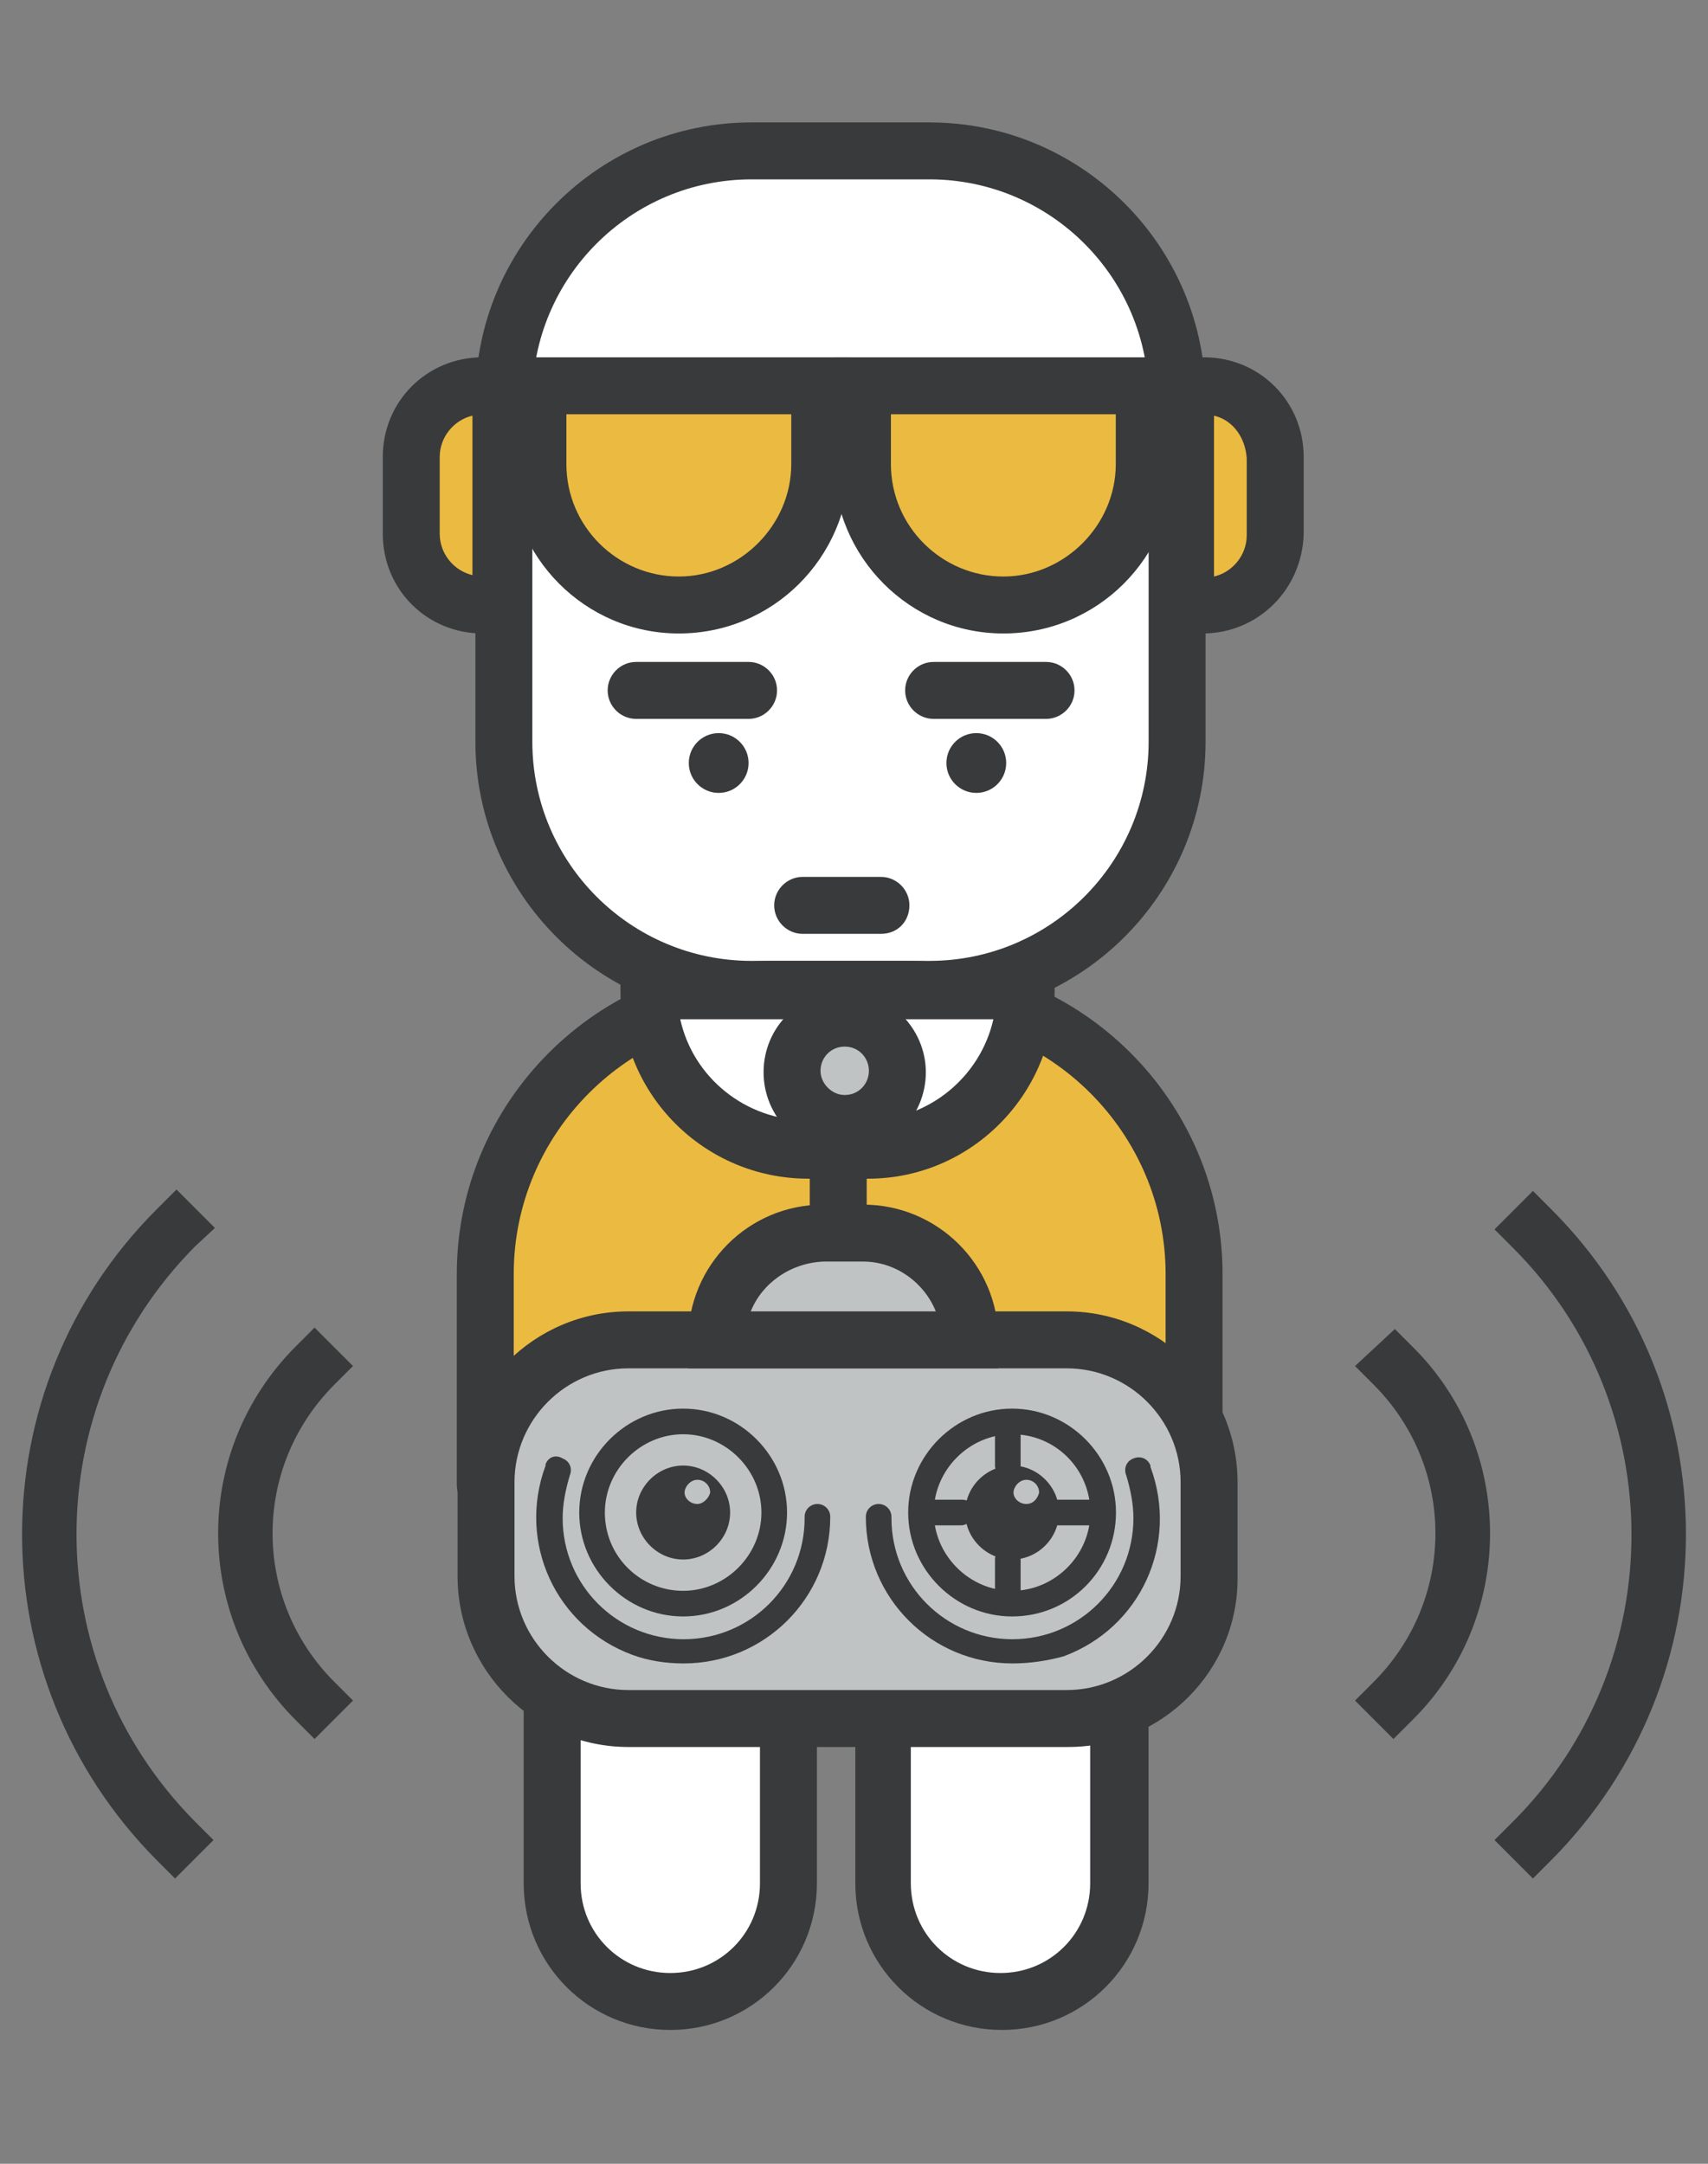 <?xml version="1.0" encoding="utf-8"?>
<!-- Generator: Adobe Illustrator 27.5.0, SVG Export Plug-In . SVG Version: 6.00 Build 0)  -->
<svg version="1.1" id="Layer_1" xmlns="http://www.w3.org/2000/svg" xmlns:xlink="http://www.w3.org/1999/xlink" x="0px" y="0px"
	 viewBox="0 0 120 152" style="enable-background:new 0 0 120 152;" xml:space="preserve">
<rect x="0" y="0" width="120" height="152" fill="#808080" stroke="none"/>
<style type="text/css">
	.st0{fill:#FFFFFF;}
	.st1{fill:#383A3B;}
	.st2{fill:#EBBA40;}
	.st3{fill:#BFC3C4;}
</style>
<g>
	<g id="Path_3929_00000119113431041288893780000010804117967058123139_">
		<path class="st0" d="M52.8,10.6h12.5c9.6,0,17.4,7.8,17.4,17.4l0,0v24.1c0,9.6-7.8,17.4-17.4,17.4l0,0H52.8
			c-9.6,0-17.4-7.8-17.4-17.4l0,0V28C35.4,18.4,43.2,10.6,52.8,10.6L52.8,10.6z"/>
		<path class="st1" d="M65.3,71.5H52.8c-10.7,0-19.4-8.7-19.4-19.4V28c0-10.7,8.7-19.4,19.4-19.4h12.5C76,8.6,84.7,17.3,84.7,28
			v24.1C84.7,62.8,76,71.5,65.3,71.5z M52.8,12.6c-8.5,0-15.4,6.9-15.4,15.4v24.1c0,8.5,6.9,15.4,15.4,15.4h12.5
			c8.5,0,15.4-6.9,15.4-15.4V28c0-8.5-6.9-15.4-15.4-15.4H52.8z"/>
	</g>
	<g>
		<path class="st2" d="M37.8,27.1h19.9l0,0v5.5c0,5.5-4.4,9.9-9.9,9.9l0,0l0,0c-5.5,0-9.9-4.4-9.9-9.9c0,0,0,0,0,0V27.1L37.8,27.1z"
			/>
		<path class="st2" d="M60.6,27.1h19.9l0,0v5.5c0,5.5-4.4,9.9-9.9,9.9l0,0l0,0c-5.5,0-9.9-4.4-9.9-9.9c0,0,0,0,0,0V27.1L60.6,27.1z"
			/>
		<path class="st2" d="M83.3,27.1h1.3c2.8,0,5,2.2,5,5l0,0v5.4c0,2.8-2.2,5-5,5h-1.3l0,0V27.1L83.3,27.1z"/>
		<path class="st2" d="M33.9,27.1h1.3l0,0v15.4l0,0h-1.3c-2.8,0-5-2.2-5-5v-5.4C28.9,29.3,31.1,27.1,33.9,27.1z"/>
		<path class="st2" d="M54.1,69.5H64c11.1,0,20,9,20,20v14.8l0,0H34.1l0,0V89.5C34.1,78.5,43.1,69.5,54.1,69.5z"/>
	</g>
	<g id="Pilot_00000014620155591276532670000003379950007394639514_">
		<g id="Group_6852_00000111160621696843415920000006720002826011259528_" transform="translate(-1373.828 -7029.253)">
			<g id="Group_6417_00000155835429701468240560000016314617078782918324_" transform="translate(1403.121 7040.253)">
				<g id="Rectangle_3652_00000051343806922459320350000010476367076681373871_">
					<path class="st1" d="M54.7,95.3H4.8c-1.1,0-2-0.9-2-2V78.5c0-12.1,9.9-22,22-22h9.8c12.1,0,22,9.9,22,22v14.8
						C56.7,94.4,55.8,95.3,54.7,95.3z M6.8,91.3h45.8V78.5c0-9.9-8.1-18-18-18h-9.8c-9.9,0-18,8.1-18,18V91.3z"/>
				</g>
				<g id="Path_3931_00000007394868181820526240000015042617883223702149_">
					<path class="st1" d="M23.3,39.5h-7.9c-1.1,0-2-0.9-2-2s0.9-2,2-2h7.9c1.1,0,2,0.9,2,2S24.4,39.5,23.3,39.5z"/>
				</g>
				<g id="Path_3932_00000095328520055824236340000016940007398227697569_">
					<path class="st1" d="M44.2,39.5h-7.9c-1.1,0-2-0.9-2-2s0.9-2,2-2h7.9c1.1,0,2,0.9,2,2S45.3,39.5,44.2,39.5z"/>
				</g>
				<g id="Ellipse_436_00000088830702706637831100000013032908136522349703_">
					<circle class="st1" cx="21.2" cy="42.6" r="2.1"/>
				</g>
				<g id="Ellipse_437_00000116953836665123282150000011933096682931625872_">
					<circle class="st1" cx="39.3" cy="42.6" r="2.1"/>
				</g>
				<g id="Path_3933_00000173853385282996153420000001598335554824778409_">
					<path class="st1" d="M32.6,54.6h-5.5c-1.1,0-2-0.9-2-2s0.9-2,2-2h5.5c1.1,0,2,0.9,2,2S33.8,54.6,32.6,54.6z"/>
				</g>
				<g id="Rectangle_4055_00000170241297888863477470000002920865450116095400_">
					<path class="st0" d="M16.3,58.6h26.5l0,0l0,0c0,6.2-5,11.2-11.2,11.2h0h-4.2C21.3,69.8,16.3,64.8,16.3,58.6L16.3,58.6
						L16.3,58.6z"/>
					<path class="st1" d="M31.7,71.8h-4.2c-7.3,0-13.2-5.9-13.2-13.2v-2h30.5v2C44.8,65.9,38.9,71.8,31.7,71.8z M18.5,60.6
						c0.9,4.1,4.6,7.1,8.9,7.1h4.2c4.4,0,8-3.1,8.9-7.1H18.5z"/>
				</g>
				<g id="Rectangle_4056_00000084506871961053672380000016143887306352202624_">
					<path class="st1" d="M18.4,33.5c-6.6,0-11.9-5.4-11.9-11.9v-7.5h23.9v7.5C30.3,28.2,25,33.5,18.4,33.5z M10.5,18.1v3.5
						c0,4.4,3.6,7.9,7.9,7.9s7.9-3.6,7.9-7.9v-3.5H10.5z"/>
				</g>
				<g id="Rectangle_4057_00000106825811574827124300000017934955530649790349_">
					<path class="st1" d="M41.2,33.5c-6.6,0-11.9-5.4-11.9-11.9v-7.5h23.9v7.5C53.1,28.2,47.8,33.5,41.2,33.5z M33.3,18.1v3.5
						c0,4.4,3.6,7.9,7.9,7.9s7.9-3.6,7.9-7.9v-3.5H33.3z"/>
				</g>
				<g id="Path_3938_00000150808483545392235650000011617519752504606370_">
					<path class="st1" d="M29.6,85.8c-1.1,0-2-0.9-2-2v-13c0-1.1,0.9-2,2-2c1.1,0,2,0.9,2,2v13C31.6,84.9,30.7,85.8,29.6,85.8z"/>
				</g>
				<g id="Rectangle_4058_00000046336587516092700470000004642259942098809993_">
					<path class="st1" d="M5.9,33.5H4.6c-3.9,0-7-3.1-7-7v-5.4c0-3.9,3.1-7,7-7h1.3c1.1,0,2,0.9,2,2v15.4C7.9,32.7,7,33.5,5.9,33.5z
						 M3.9,18.2c-1.3,0.3-2.3,1.5-2.3,2.9v5.4c0,1.4,1,2.6,2.3,2.9V18.2z"/>
				</g>
				<g id="Rectangle_4059_00000180325734373436898360000003221152674227401650_">
					<path class="st1" d="M55.2,33.5H54c-1.1,0-2-0.9-2-2V16.1c0-1.1,0.9-2,2-2h1.3c3.9,0,7,3.1,7,7v5.4
						C62.2,30.4,59.1,33.5,55.2,33.5z M56,18.2v11.3c1.3-0.3,2.3-1.5,2.3-2.9v-5.4C58.2,19.7,57.3,18.5,56,18.2z"/>
				</g>
				<g id="Rectangle_4109_00000002381172942690854330000015803544605291640757_">
					<path class="st0" d="M9.5,96.6h16.6l0,0v24.7c0,4.6-3.7,8.3-8.3,8.3l0,0l0,0c-4.6,0-8.3-3.7-8.3-8.3l0,0V96.6L9.5,96.6z"/>
					<path class="st1" d="M17.8,131.6c-5.7,0-10.3-4.6-10.3-10.3V96.6c0-1.1,0.9-2,2-2h16.6c1.1,0,2,0.9,2,2v24.7
						C28.1,127,23.5,131.6,17.8,131.6z M11.5,98.6v22.7c0,3.5,2.8,6.3,6.3,6.3s6.3-2.8,6.3-6.3V98.6H11.5z"/>
				</g>
				<g id="Rectangle_4110_00000181057516804834544410000003642107260113212033_">
					<path class="st0" d="M32.7,96.6h16.6l0,0v24.7c0,4.6-3.7,8.3-8.3,8.3l0,0l0,0c-4.6,0-8.3-3.7-8.3-8.3l0,0V96.6L32.7,96.6z"/>
					<path class="st1" d="M41.1,131.6c-5.7,0-10.3-4.6-10.3-10.3V96.6c0-1.1,0.9-2,2-2h16.6c1.1,0,2,0.9,2,2v24.7
						C51.4,127,46.8,131.6,41.1,131.6z M34.7,98.6v22.7c0,3.5,2.8,6.3,6.3,6.3s6.3-2.8,6.3-6.3V98.6H34.7z"/>
				</g>
			</g>
			<g id="Group_6419_00000116224012168286201330000017567708443875999140_" transform="translate(1408.375 7101.175)">
				<g id="Rectangle_4060_00000058551696109042401040000017371024946530005138_">
					<path class="st3" d="M9.6,22.2h30.8c5.5,0,10,4.5,10,10v6.6c0,5.5-4.5,10-10,10H9.6c-5.5,0-10-4.5-10-10v-6.6
						C-0.4,26.7,4.1,22.2,9.6,22.2z"/>
					<path class="st1" d="M40.5,50.8H9.6c-6.6,0-12-5.4-12-12v-6.6c0-6.6,5.4-12,12-12h30.8c6.6,0,12,5.4,12,12v6.6
						C52.5,45.4,47.1,50.8,40.5,50.8z M9.6,24.2c-4.4,0-8,3.6-8,8v6.6c0,4.4,3.6,8,8,8h30.8c4.4,0,8-3.6,8-8v-6.6c0-4.4-3.6-8-8-8
						H9.6z"/>
				</g>
				<g id="Rectangle_4061_00000074437734419291640120000011805090724026222483_">
					<path class="st3" d="M23.3,14.8h2.8c4.1,0,7.5,3.3,7.5,7.5l0,0l0,0l0,0H15.8l0,0l0,0C15.8,18.1,19.2,14.8,23.3,14.8z"/>
					<path class="st1" d="M35.5,24.2H13.8v-2c0-5.2,4.2-9.5,9.5-9.5h2.8c5.2,0,9.5,4.2,9.5,9.5V24.2z M18.2,20.2h13
						c-0.8-2-2.8-3.5-5.1-3.5h-2.8C21,16.8,19,18.2,18.2,20.2z"/>
				</g>
				<g id="Ellipse_438_00000010285116970423326240000002720755694929822346_">
					<circle class="st3" cx="24.8" cy="3.3" r="3.7"/>
					<path class="st1" d="M24.8,9.1c-3.2,0-5.7-2.6-5.7-5.7c0-3.2,2.6-5.7,5.7-5.7s5.7,2.6,5.7,5.7C30.5,6.5,28,9.1,24.8,9.1z
						 M24.8,1.6c-1,0-1.7,0.8-1.7,1.7s0.8,1.7,1.7,1.7c1,0,1.7-0.8,1.7-1.7S25.8,1.6,24.8,1.6z"/>
				</g>
				<g id="Group_6443_00000052808545132560221530000005604023648797282490_" transform="translate(3.484 27.43)">
					<g id="Path_4086_00000037660841871741965430000013969563076482371761_">
						<path class="st1" d="M33.1,17.5c-5.7,0-10.3-4.6-10.3-10.3c0-0.5,0.4-0.9,0.9-0.9c0.5,0,0.9,0.4,0.9,0.9c0,0,0,0,0,0.1
							c0,4.7,3.8,8.5,8.5,8.5c4.7,0,8.5-3.8,8.5-8.5c0-1-0.2-2-0.5-3c-0.2-0.5,0-1,0.5-1.2c0.5-0.2,1,0,1.2,0.5c0,0,0,0,0,0.1
							c2,5.4-0.7,11.3-6.1,13.3C35.6,17.3,34.4,17.5,33.1,17.5L33.1,17.5z"/>
					</g>
					<g id="Path_4087_00000165219251446975037070000012373275489055803309_">
						<path class="st1" d="M10,17.5c5.7,0,10.3-4.6,10.3-10.3c0-0.5-0.4-0.9-0.9-0.9c-0.5,0-0.9,0.4-0.9,0.9c0,0,0,0,0,0.1
							c0,4.7-3.8,8.5-8.5,8.5c-4.7,0-8.5-3.8-8.5-8.5c0-1,0.2-2,0.5-3c0.2-0.5,0-1-0.5-1.2C1,2.8,0.5,3,0.3,3.5c0,0,0,0,0,0.1
							c-2,5.4,0.7,11.3,6.1,13.3C7.5,17.3,8.7,17.5,10,17.5L10,17.5z"/>
					</g>
					<g id="Group_6439_00000152248941806142944770000004754679382014524554_" transform="translate(26.175 0)">
						<g id="Path_3566_00000170964860500262614340000005948217859820715419_">
							<path class="st1" d="M6.9,14.2c-4,0-7.3-3.3-7.3-7.3c0-4,3.3-7.3,7.3-7.3c4,0,7.3,3.3,7.3,7.3C14.2,10.9,11,14.2,6.9,14.2z
								 M6.9,1.4c-3,0-5.5,2.5-5.5,5.5s2.5,5.5,5.5,5.5s5.5-2.5,5.5-5.5C12.4,3.9,10,1.4,6.9,1.4z"/>
						</g>
						<g id="Path_3567_00000134972155854316015310000015227710356775224472_">
							<path class="st1" d="M12.5,7.8H9.9C9.4,7.8,9,7.4,9,6.9C9,6.4,9.4,6,9.9,6h2.7c0.5,0,0.9,0.4,0.9,0.9
								C13.5,7.4,13.1,7.8,12.5,7.8C12.6,7.8,12.6,7.8,12.5,7.8z"/>
						</g>
						<g id="Path_3568_00000028317081206159574180000006288514976425898667_">
							<path class="st1" d="M3.3,7.8H0.6c-0.5,0-0.9-0.4-0.9-0.9C-0.3,6.5,0.1,6,0.6,6c0,0,0,0,0.1,0h2.7c0.5,0,0.9,0.4,0.9,0.9
								C4.1,7.4,3.8,7.8,3.3,7.8z"/>
						</g>
						<g id="Path_3569_00000087392429164915142090000011433415078044936607_">
							<path class="st1" d="M6.6,13.8c-0.5,0-0.9-0.4-0.9-0.9v-2.7c0-0.5,0.4-0.9,0.9-0.9c0.5,0,0.9,0.4,0.9,0.9c0,0,0,0,0,0.1v2.7
								C7.5,13.4,7.1,13.8,6.6,13.8C6.6,13.8,6.6,13.8,6.6,13.8z"/>
						</g>
						<g id="Path_3570_00000117649976079106699320000016227412668739555489_">
							<path class="st1" d="M6.6,4.5c-0.5,0-0.9-0.4-0.9-0.9V1C5.7,0.5,6,0,6.5,0C7,0,7.5,0.4,7.5,0.9c0,0,0,0,0,0.1v2.7
								C7.5,4.1,7.1,4.5,6.6,4.5z"/>
						</g>
						<g id="Path_3571_00000031914430196411819080000015266050415282723712_">
							<path class="st1" d="M6.9,3.6c-1.8,0-3.3,1.5-3.3,3.3c0,1.8,1.5,3.3,3.3,3.3c1.8,0,3.3-1.5,3.3-3.3C10.2,5.1,8.7,3.6,6.9,3.6
								C6.9,3.6,6.9,3.6,6.9,3.6z M7.9,6.3C7.4,6.3,7,5.9,7,5.5s0.4-0.9,0.9-0.9c0.5,0,0.9,0.4,0.9,0.9C8.7,5.9,8.4,6.3,7.9,6.3
								C7.9,6.3,7.9,6.3,7.9,6.3L7.9,6.3z"/>
						</g>
					</g>
					<g id="Group_6440_00000151504502785854950410000008146652463608212633_" transform="translate(3.065 0)">
						<g id="Path_3566-2_00000155861718486477015350000013635646227385703817_">
							<path class="st1" d="M6.9,14.2c4,0,7.3-3.3,7.3-7.3c0-4-3.3-7.3-7.3-7.3c-4,0-7.3,3.3-7.3,7.3C-0.4,10.9,2.9,14.2,6.9,14.2z
								 M6.9,1.4c3,0,5.5,2.5,5.5,5.5s-2.5,5.5-5.5,5.5S1.4,10,1.4,6.9C1.4,3.9,3.9,1.4,6.9,1.4z"/>
						</g>
						<g id="Path_3571-2_00000106106366370331144100000017307064780357969549_">
							<path class="st1" d="M6.9,3.6c-1.8,0-3.3,1.5-3.3,3.3c0,1.8,1.5,3.3,3.3,3.3c1.8,0,3.3-1.5,3.3-3.3S8.7,3.6,6.9,3.6L6.9,3.6z
								 M7.9,6.3C7.4,6.3,7,5.9,7,5.5s0.4-0.9,0.9-0.9c0.5,0,0.9,0.4,0.9,0.9C8.7,5.9,8.3,6.3,7.9,6.3C7.9,6.3,7.9,6.3,7.9,6.3
								L7.9,6.3z"/>
						</g>
					</g>
				</g>
			</g>
			<g id="Group_00000166676056035581063230000004501086586785081511_" transform="translate(1375.828 7113.214)">
				<g id="Path_00000182528841905099608440000008136007201437557922_">
					<path class="st1" d="M13.1,2.3l-2.7-2.7L9,1C-3.6,13.6-3.6,34,9,46.7l1.3,1.3l2.7-2.7L11.7,44C0.6,32.8,0.6,14.8,11.7,3.6
						L13.1,2.3z"/>
				</g>
				<g id="Path-2_00000142137197952645242310000002755406441752817069_">
					<path class="st1" d="M107,1l-1.3-1.3l-2.7,2.7l1.3,1.3c11.1,11.1,11.1,29.2,0,40.3l-1.3,1.3l2.7,2.7l1.3-1.3
						C119.6,34,119.6,13.6,107,1L107,1z"/>
				</g>
				<g id="Path-3_00000086682009026020186810000008167101070443249338_">
					<path class="st1" d="M22.8,12l-2.7-2.7l-1.3,1.3c-7.3,7.3-7.3,19,0,26.3l1.3,1.3l2.7-2.7l-1.3-1.3c-5.8-5.8-5.8-15.1,0-20.9
						c0,0,0,0,0,0L22.8,12z"/>
				</g>
				<g id="Path-4_00000020366366662854053190000012864097099934397865_">
					<path class="st1" d="M97.3,10.7l-1.3-1.3L93.2,12l1.3,1.3c5.8,5.8,5.8,15.1,0,20.9c0,0,0,0,0,0l-1.3,1.3l2.7,2.7l1.3-1.3
						C104.5,29.7,104.5,17.9,97.3,10.7L97.3,10.7z"/>
				</g>
			</g>
		</g>
	</g>
</g>
</svg>
